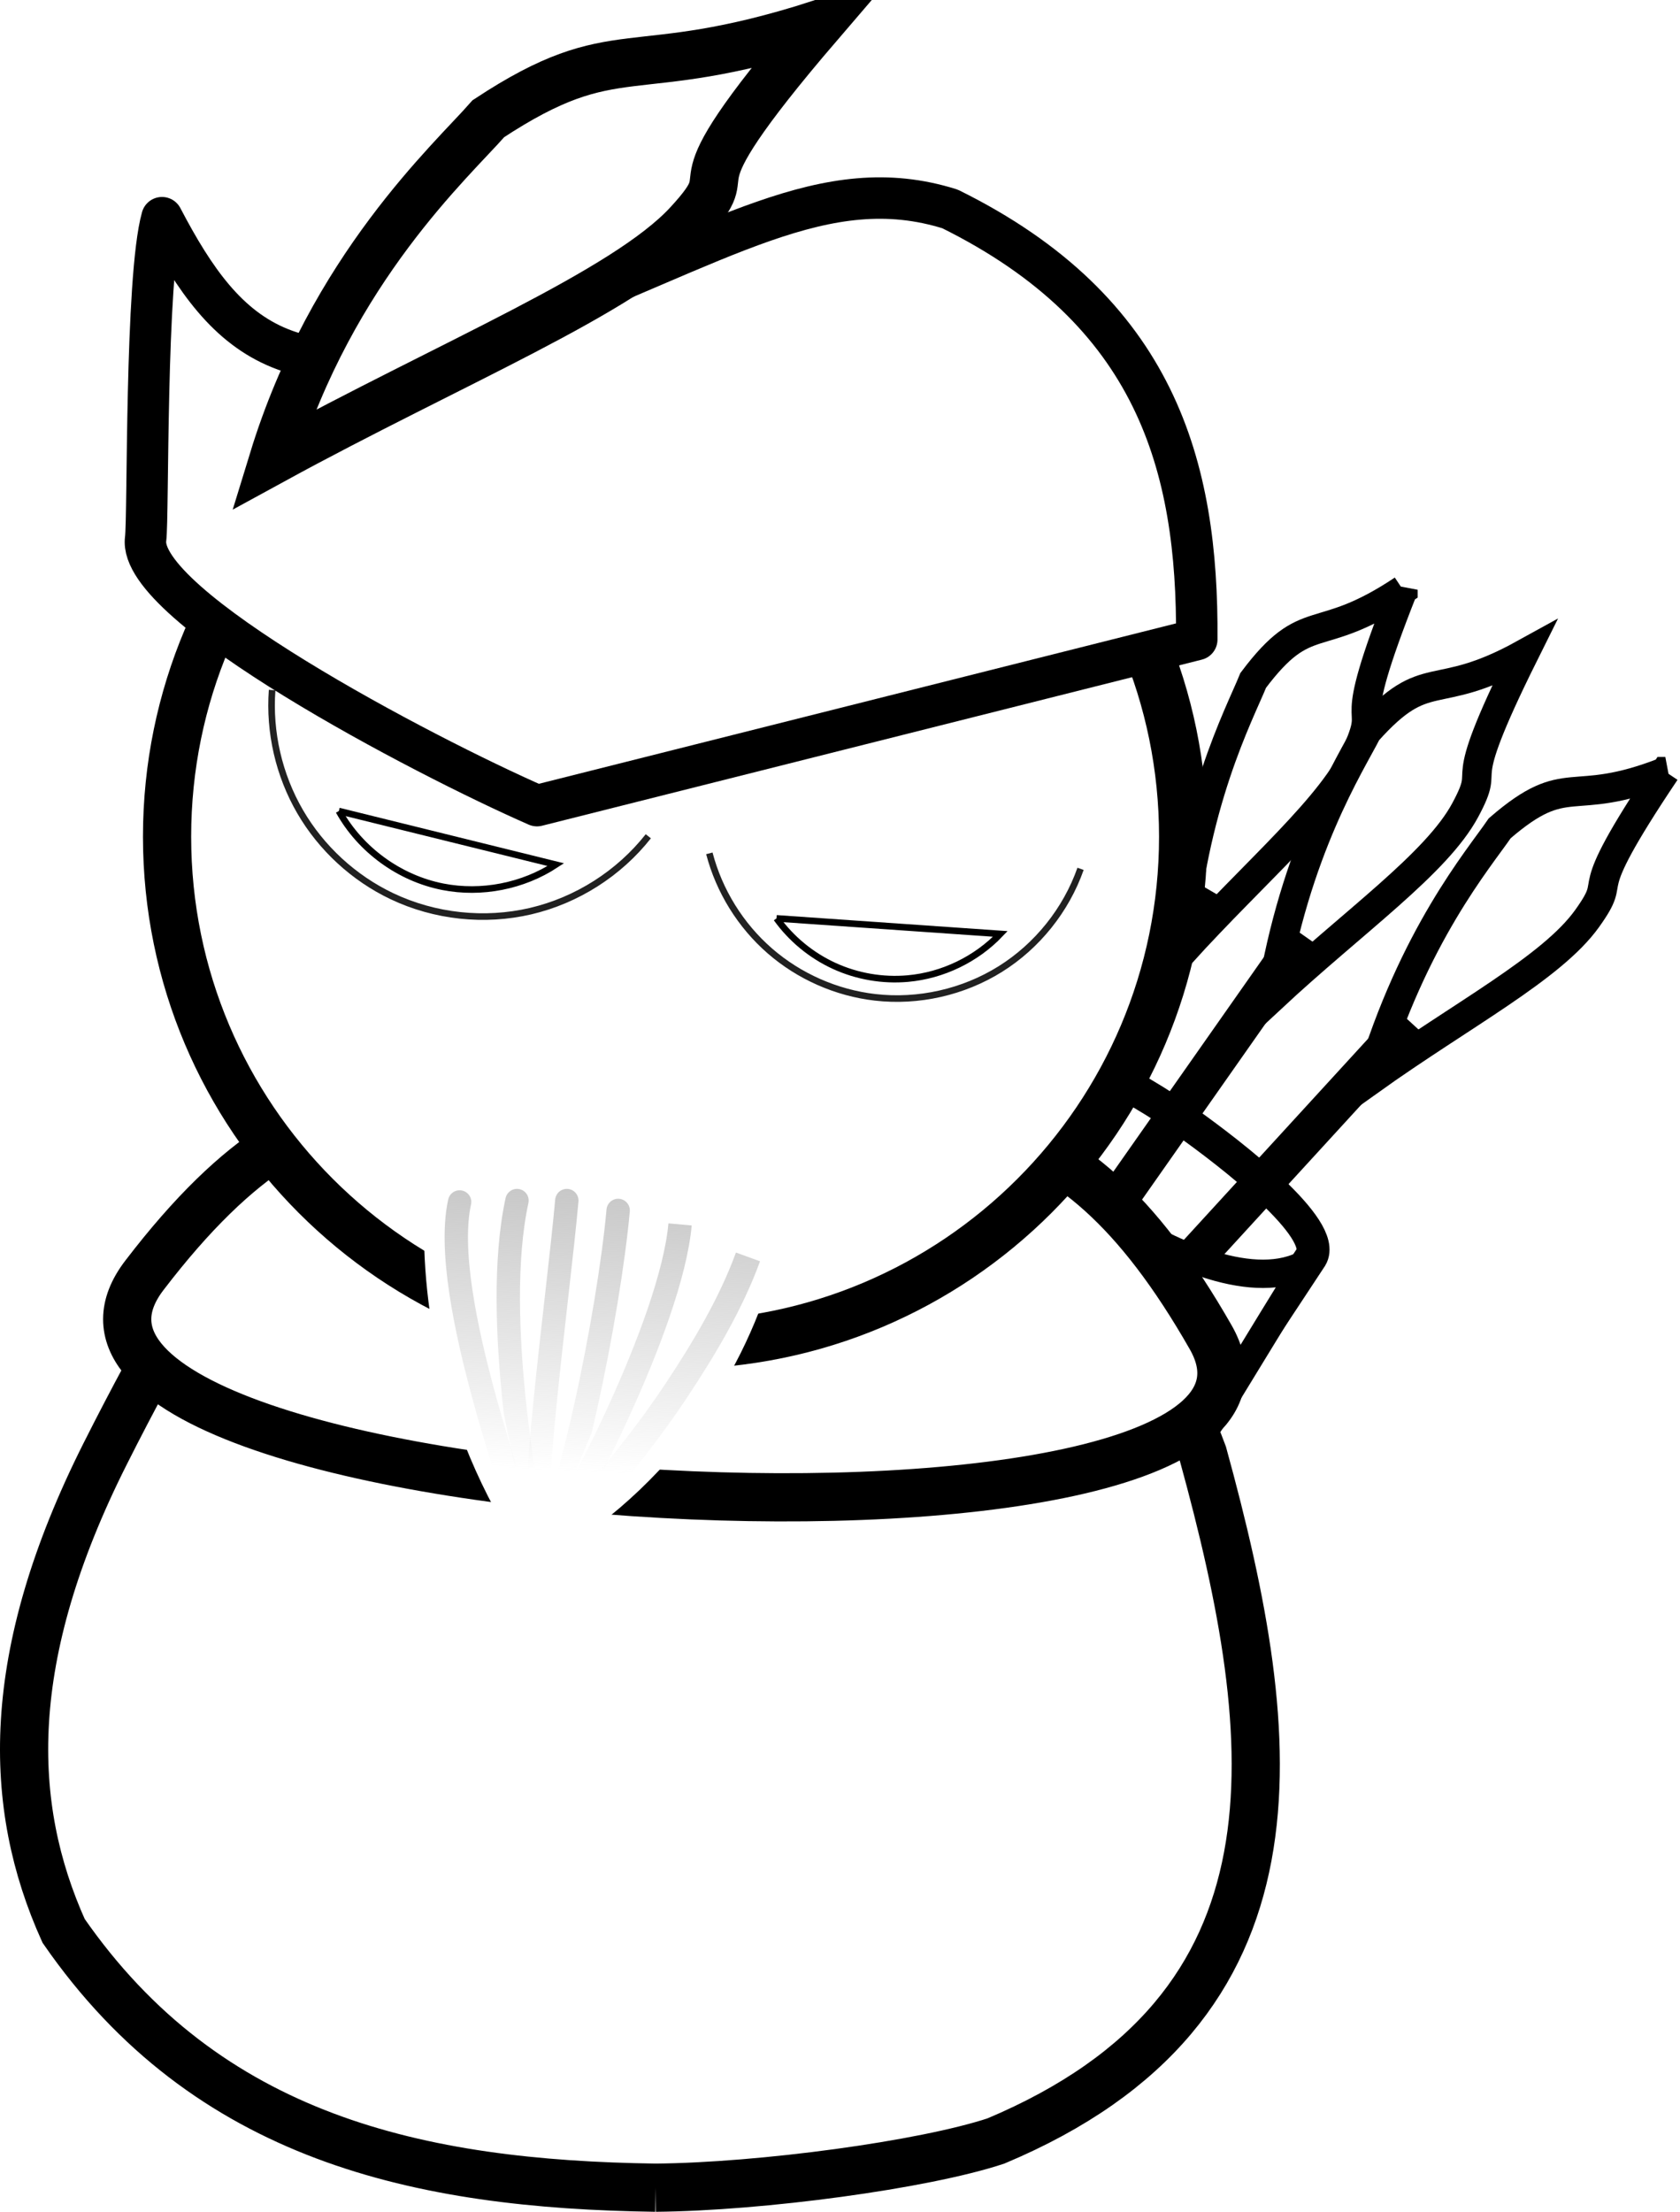 <?xml version="1.0" encoding="UTF-8" standalone="no"?>
<!-- Created with Inkscape (http://www.inkscape.org/) -->

<svg
   xmlns:dc="http://purl.org/dc/elements/1.1/"
   xmlns:cc="http://creativecommons.org/ns#"
   xmlns:rdf="http://www.w3.org/1999/02/22-rdf-syntax-ns#"
   xmlns:svg="http://www.w3.org/2000/svg"
   xmlns="http://www.w3.org/2000/svg"
   xmlns:xlink="http://www.w3.org/1999/xlink"
   xmlns:sodipodi="http://sodipodi.sourceforge.net/DTD/sodipodi-0.dtd"
   xmlns:inkscape="http://www.inkscape.org/namespaces/inkscape"
   id="svg2"
   sodipodi:version="0.32"
   inkscape:version="0.48.1 "
   width="254.981"
   height="335.626"
   version="1.0"
   sodipodi:docname="chovynz_OCAL_Userpic_RobinHood_black_white_line_art_coloring_book_colouring.svg"
   inkscape:output_extension="org.inkscape.output.svg.inkscape"
   inkscape:export-filename="D:\Vector Art\my_folder\person.png"
   inkscape:export-xdpi="25.124979"
   inkscape:export-ydpi="25.124979">
  <defs
     id="defs6">
    <linearGradient
       inkscape:collect="always"
       id="linearGradient3331">
      <stop
         style="stop-color:#ffffff;stop-opacity:1;"
         offset="0"
         id="stop3333" />
      <stop
         style="stop-color:#ffffff;stop-opacity:0;"
         offset="1"
         id="stop3335" />
    </linearGradient>
    <linearGradient
       id="linearGradient3319">
      <stop
         style="stop-color:#005c00;stop-opacity:1;"
         offset="0"
         id="stop3321" />
      <stop
         style="stop-color:#ffffff;stop-opacity:1;"
         offset="1"
         id="stop3323" />
    </linearGradient>
    <linearGradient
       id="linearGradient3267">
      <stop
         id="stop3269"
         offset="0"
         style="stop-color:#ffff00;stop-opacity:1;" />
      <stop
         id="stop3271"
         offset="1"
         style="stop-color:#ff3a00;stop-opacity:1;" />
    </linearGradient>
    <inkscape:perspective
       sodipodi:type="inkscape:persp3d"
       inkscape:vp_x="0 : 167.38988 : 1"
       inkscape:vp_y="0 : 1000 : 0"
       inkscape:vp_z="197.01511 : 167.38988 : 1"
       inkscape:persp3d-origin="98.507553 : 111.59325 : 1"
       id="perspective67" />
    <inkscape:path-effect
       id="path-effect3759"
       effect="spiro"
       is_visible="true"
       deactivate_knotholder="false" />
    <inkscape:path-effect
       effect="spiro"
       id="path-effect3751"
       is_visible="true"
       deactivate_knotholder="false" />
    <inkscape:path-effect
       id="path-effect3662"
       effect="spiro"
       is_visible="true"
       deactivate_knotholder="false" />
    <inkscape:path-effect
       effect="spiro"
       id="path-effect3638"
       is_visible="true"
       deactivate_knotholder="false" />
    <inkscape:path-effect
       id="path-effect3634"
       effect="spiro"
       is_visible="true"
       deactivate_knotholder="false" />
    <inkscape:path-effect
       effect="spiro"
       id="path-effect2858"
       is_visible="true"
       deactivate_knotholder="false" />
    <inkscape:path-effect
       deactivate_knotholder="false"
       is_visible="true"
       id="path-effect3779"
       effect="spiro" />
    <linearGradient
       inkscape:collect="always"
       id="linearGradient3640">
      <stop
         style="stop-color: rgb(179, 179, 179); stop-opacity: 1;"
         offset="0"
         id="stop3642" />
      <stop
         style="stop-color: rgb(179, 179, 179); stop-opacity: 0;"
         offset="1"
         id="stop3644" />
    </linearGradient>
    <inkscape:path-effect
       effect="spiro"
       id="path-effect3580"
       is_visible="true"
       deactivate_knotholder="false" />
    <filter
       inkscape:collect="always"
       id="filter3704"
       x="-0.832"
       width="2.664"
       y="-0.924"
       height="2.849">
      <feGaussianBlur
         inkscape:collect="always"
         stdDeviation="6.933"
         id="feGaussianBlur3706" />
    </filter>
    <clipPath
       clipPathUnits="userSpaceOnUse"
       id="clipPath3733">
      <g
         id="g3735"
         transform="matrix(0.999,0,0,1.092,61.909,-34.396)">
        <path
           style="fill:#f4d2ba;fill-opacity:1;stroke:#000000;stroke-width:2;stroke-linecap:square;stroke-linejoin:miter;stroke-miterlimit:4;stroke-opacity:1"
           d="M -68.104,54.572 C -68.104,66.216 -77.543,75.655 -89.187,75.655 C -100.83,75.655 -110.269,66.216 -110.269,54.572 C -110.269,42.928 -100.83,33.489 -89.187,33.489 C -77.543,33.489 -68.104,42.928 -68.104,54.572 z"
           id="path3737" />
        <path
           style="fill:#502d16;fill-opacity:1;stroke:#000000;stroke-width:2;stroke-linecap:square;stroke-linejoin:miter;stroke-miterlimit:4;stroke-opacity:1"
           d="M -64.335,44.228 C -67.881,73.632 -71.744,39.888 -76.484,40.666 C -76.635,46.785 -76.117,47.881 -76.401,54.397 C -76.761,57.043 -101.1,52.866 -104.015,45.402 C -105.093,44.34 -113.354,63.195 -114.024,44.72 C -114.511,31.298 -102.84,21.09 -89.409,21.09 C -75.977,21.09 -64.335,30.796 -64.335,44.228 z"
           id="path3739"
           sodipodi:nodetypes="ccccssc" />
      </g>
    </clipPath>
    <linearGradient
       inkscape:collect="always"
       xlink:href="#linearGradient3640"
       id="linearGradient3741"
       gradientUnits="userSpaceOnUse"
       x1="40.699"
       y1="43.557"
       x2="39.798"
       y2="60.705" />
    <linearGradient
       inkscape:collect="always"
       xlink:href="#linearGradient3640"
       id="linearGradient3743"
       gradientUnits="userSpaceOnUse"
       x1="40.699"
       y1="43.557"
       x2="39.798"
       y2="60.705" />
    <linearGradient
       inkscape:collect="always"
       xlink:href="#linearGradient3640"
       id="linearGradient3745"
       gradientUnits="userSpaceOnUse"
       x1="40.699"
       y1="43.557"
       x2="39.798"
       y2="60.705" />
    <linearGradient
       inkscape:collect="always"
       xlink:href="#linearGradient3640"
       id="linearGradient3747"
       gradientUnits="userSpaceOnUse"
       x1="40.699"
       y1="43.557"
       x2="39.798"
       y2="60.705" />
    <linearGradient
       inkscape:collect="always"
       xlink:href="#linearGradient3640"
       id="linearGradient3749"
       gradientUnits="userSpaceOnUse"
       x1="40.699"
       y1="43.557"
       x2="39.798"
       y2="60.705" />
    <linearGradient
       inkscape:collect="always"
       xlink:href="#linearGradient3640"
       id="linearGradient3751"
       gradientUnits="userSpaceOnUse"
       x1="40.699"
       y1="43.557"
       x2="39.798"
       y2="60.705" />
    <linearGradient
       inkscape:collect="always"
       xlink:href="#linearGradient3640"
       id="linearGradient3753"
       gradientUnits="userSpaceOnUse"
       x1="40.699"
       y1="43.557"
       x2="39.798"
       y2="60.705" />
    <clipPath
       clipPathUnits="userSpaceOnUse"
       id="clipPath3757">
      <path
         sodipodi:nodetypes="cccscccccccc"
         id="path3759"
         d="M -141.724,16.128 C -144.642,11.974 -146.181,9.388 -149.916,9.637 C -151.161,9.721 -152.639,10.127 -154.508,10.892 C -154.648,9.261 -159.772,15.772 -164.313,23.709 C -168.507,31.04 -168.349,36.427 -166.02,40.972 C -160.097,48.488 -151.376,50.152 -141.631,50.272 M -141.631,50.272 C -137.279,50.239 -130.581,49.446 -127.606,48.581 C -114.587,43.771 -115.792,34.199 -119.073,23.709 C -122.512,15.64 -129.056,9.491 -128.847,10.892 C -131.184,9.936 -132.926,9.547 -134.339,9.637 C -137.448,9.836 -139.049,12.321 -141.724,16.128"
         style="fill:#ff0000;fill-opacity:1;stroke:#000000;stroke-width:1.862;stroke-opacity:1" />
    </clipPath>
    <clipPath
       clipPathUnits="userSpaceOnUse"
       id="clipPath3775">
      <path
         sodipodi:nodetypes="cscscsc"
         inkscape:original-d="M 49.291866,52.373807 C 48.86317,54.647375 47.418438,57.640227 46.56515,59.693699 C 44.411761,64.875917 43.88658,67.454699 38.906179,65.963344 C 34.511811,64.23022 34.708831,60.740707 34.685251,55.892806 C 34.671051,52.969726 33.962181,51.549809 34.156181,48.713344 C 37.267489,49.405616 40.596787,48.281313 43.668947,49.29983 C 45.601014,49.940371 47.681381,49.053418 49.291866,52.373807 L 49.291866,52.373807 z"
         inkscape:path-effect="#path-effect3779"
         id="path3777"
         d="m 49.292,52.374 c -0.326,2.607 -1.268,5.135 -2.727,7.32 -1.859,2.784 -4.562,4.997 -7.659,6.27 -2.044,-3.04 -3.487,-6.482 -4.221,-10.071 -0.482,-2.357 -0.66,-4.777 -0.529,-7.179 3.149,-0.643 6.467,-0.438 9.513,0.586 2.035,0.685 3.948,1.731 5.623,3.074 l 0,0"
         style="stroke-width:1px" />
    </clipPath>
    <filter
       inkscape:collect="always"
       id="filter3737"
       x="-0.445"
       width="1.89"
       y="-1.639"
       height="4.277">
      <feGaussianBlur
         inkscape:collect="always"
         stdDeviation="6.295"
         id="feGaussianBlur3739" />
    </filter>
    <filter
       inkscape:collect="always"
       id="filter3741"
       x="-0.459"
       width="1.918"
       y="-1.268"
       height="3.536">
      <feGaussianBlur
         inkscape:collect="always"
         stdDeviation="6.295"
         id="feGaussianBlur3743" />
    </filter>
    <clipPath
       clipPathUnits="userSpaceOnUse"
       id="clipPath3747">
      <path
         style="opacity:0.87;fill:#000000;fill-opacity:1;stroke:none"
         d="m 36.088,8.779 c 1.489,5.709 4.737,10.945 9.191,14.815 4.453,3.87 10.092,6.355 15.953,7.033 6.577,0.76 13.397,-0.778 19.011,-4.287 5.614,-3.509 9.985,-8.966 12.183,-15.211"
         id="path3749"
         inkscape:path-effect="#path-effect3751"
         inkscape:original-d="M 36.087736,8.7791775 C 46.031617,22.196344 53.430581,27.181414 61.23092,30.626673 C 78.610528,38.302905 91.891729,23.774008 92.424633,11.129229"
         sodipodi:nodetypes="csc" />
    </clipPath>
    <clipPath
       clipPathUnits="userSpaceOnUse"
       id="clipPath3755">
      <path
         sodipodi:nodetypes="csc"
         inkscape:original-d="M -30.272746,-16.00056 C -24.757893,1.2833505 -18.900389,9.0050734 -12.089863,15.28456 C 3.0843936,29.275615 21.83755,18.999162 26.822896,6.1859916"
         inkscape:path-effect="#path-effect3759"
         id="path3757"
         d="m -30.273,-16.001 c -0.473,6.391 1.029,12.915 4.25,18.456 3.22,5.541 8.145,10.076 13.933,12.829 6.495,3.089 14.046,3.902 21.049,2.264 C 15.963,15.911 22.371,11.835 26.823,6.186"
         style="opacity:0.87;fill:#000000;fill-opacity:1;stroke:none" />
    </clipPath>
    <clipPath
       clipPathUnits="userSpaceOnUse"
       id="clipPath3009">
      <path
         inkscape:export-ydpi="25.124979"
         inkscape:export-xdpi="25.124979"
         inkscape:export-filename="C:\stamp.png"
         sodipodi:nodetypes="ccccssc"
         id="path3011"
         d="M -179.023,50.163 C -174.137,94.897 -168.814,43.561 -162.282,44.745 C -162.074,54.054 -162.789,55.72 -162.398,65.634 C -161.9,69.659 -128.363,63.305 -124.348,51.95 C -122.862,50.333 -111.479,79.019 -110.555,50.912 C -109.884,30.492 -125.966,14.962 -144.473,14.962 C -162.981,14.962 -179.023,29.729 -179.023,50.163 L -179.023,50.163 z"
         style="fill:#502d16;fill-opacity:1;stroke:#000000;stroke-width:2.896;stroke-linecap:square;stroke-linejoin:miter;stroke-miterlimit:4;stroke-opacity:1" />
    </clipPath>
    <radialGradient
       inkscape:collect="always"
       xlink:href="#linearGradient3267"
       id="radialGradient3265"
       cx="-36.672"
       cy="-20.247"
       fx="-36.672"
       fy="-20.247"
       r="73.161"
       gradientTransform="matrix(-0.428,-0.287,0.905,-1.349,165.49,-15.73)"
       gradientUnits="userSpaceOnUse" />
    <clipPath
       clipPathUnits="userSpaceOnUse"
       id="clipPath3301">
      <path
         inkscape:export-ydpi="25.124979"
         inkscape:export-xdpi="25.124979"
         inkscape:export-filename="C:\stamp.png"
         clip-path="none"
         sodipodi:type="arc"
         style="fill:#ffffff;fill-opacity:1;stroke:#ffffff;stroke-width:1;stroke-linecap:round;stroke-linejoin:miter;stroke-miterlimit:4;stroke-dasharray:none;stroke-opacity:1;filter:url(#filter3704)"
         id="path3303"
         sodipodi:cx="-154"
         sodipodi:cy="29"
         sodipodi:rx="10"
         sodipodi:ry="7.3742309"
         d="M -144,29 A 10,7.374 0 1 1 -161.601,24.208 L -154,29 z"
         transform="matrix(2.472,0,0,2.942,234.173,7.582)"
         sodipodi:start="0"
         sodipodi:end="3.848986" />
    </clipPath>
    <radialGradient
       inkscape:collect="always"
       xlink:href="#linearGradient3640"
       id="radialGradient3311"
       cx="-94.068"
       cy="79.89"
       fx="-94.068"
       fy="79.89"
       r="77.19"
       gradientTransform="matrix(1,0,0,0.449,0,43.98)"
       gradientUnits="userSpaceOnUse" />
    <radialGradient
       inkscape:collect="always"
       xlink:href="#linearGradient3331"
       id="radialGradient3337"
       cx="60.241"
       cy="79.475"
       fx="60.241"
       fy="79.475"
       r="31.555"
       gradientTransform="matrix(1,0,0,0.591,0,32.512)"
       gradientUnits="userSpaceOnUse" />
    <clipPath
       clipPathUnits="userSpaceOnUse"
       id="clipPath3347">
      <path
         style="fill:#005c00;fill-opacity:1;stroke:none;stroke-width:6.29;stroke-linecap:round;stroke-linejoin:round;stroke-miterlimit:4;stroke-dasharray:none;stroke-opacity:1"
         d="M 71.986,95.413 C 62.89,92.738 40.057,84.709 40.751,81.131 C 40.983,79.939 40.712,67.139 42.059,63.924 C 47.252,70.587 52.627,74.069 70.393,69.506 C 86.801,65.292 94.963,61.355 104.95,63.456 C 121.385,68.91 124.743,77.202 124.639,86.517 L 71.986,95.413 z"
         id="path3349"
         sodipodi:nodetypes="cccsccc"
         inkscape:export-filename="C:\stamp.png"
         inkscape:export-xdpi="25.124979"
         inkscape:export-ydpi="25.124979" />
    </clipPath>
    <radialGradient
       inkscape:collect="always"
       xlink:href="#linearGradient3331"
       id="radialGradient3351"
       gradientUnits="userSpaceOnUse"
       gradientTransform="matrix(0.666,2.3859624e-3,-3.1687168e-3,0.398,20.399,47.682)"
       cx="60.241"
       cy="79.475"
       fx="60.241"
       fy="79.475"
       r="31.555" />
    <filter
       inkscape:collect="always"
       id="filter3389"
       x="-0.206"
       width="1.412"
       y="-0.378"
       height="1.755">
      <feGaussianBlur
         inkscape:collect="always"
         stdDeviation="5.12"
         id="feGaussianBlur3391" />
    </filter>
    <linearGradient
       inkscape:collect="always"
       xlink:href="#linearGradient3640"
       id="linearGradient3403"
       gradientUnits="userSpaceOnUse"
       x1="40.699"
       y1="43.557"
       x2="39.798"
       y2="60.705" />
    <linearGradient
       inkscape:collect="always"
       xlink:href="#linearGradient3640"
       id="linearGradient3405"
       gradientUnits="userSpaceOnUse"
       x1="40.699"
       y1="43.557"
       x2="39.798"
       y2="60.705" />
    <linearGradient
       inkscape:collect="always"
       xlink:href="#linearGradient3640"
       id="linearGradient3407"
       gradientUnits="userSpaceOnUse"
       x1="40.699"
       y1="43.557"
       x2="39.798"
       y2="60.705" />
    <linearGradient
       inkscape:collect="always"
       xlink:href="#linearGradient3640"
       id="linearGradient3409"
       gradientUnits="userSpaceOnUse"
       x1="40.699"
       y1="43.557"
       x2="39.798"
       y2="60.705" />
    <linearGradient
       inkscape:collect="always"
       xlink:href="#linearGradient3640"
       id="linearGradient3411"
       gradientUnits="userSpaceOnUse"
       x1="40.699"
       y1="43.557"
       x2="39.798"
       y2="60.705" />
    <linearGradient
       inkscape:collect="always"
       xlink:href="#linearGradient3640"
       id="linearGradient3413"
       gradientUnits="userSpaceOnUse"
       x1="40.699"
       y1="43.557"
       x2="39.798"
       y2="60.705" />
    <linearGradient
       inkscape:collect="always"
       xlink:href="#linearGradient3640"
       id="linearGradient3415"
       gradientUnits="userSpaceOnUse"
       x1="40.699"
       y1="43.557"
       x2="39.798"
       y2="60.705" />
    <radialGradient
       inkscape:collect="always"
       xlink:href="#linearGradient3267"
       id="radialGradient3423"
       gradientUnits="userSpaceOnUse"
       gradientTransform="matrix(-0.206,-0.221,0.435,-1.042,-20.602,112.638)"
       cx="-36.672"
       cy="-20.247"
       fx="-36.672"
       fy="-20.247"
       r="73.161" />
    <radialGradient
       inkscape:collect="always"
       xlink:href="#linearGradient3267"
       id="radialGradient3434"
       gradientUnits="userSpaceOnUse"
       gradientTransform="matrix(-0.206,-0.221,0.435,-1.042,-20.602,112.638)"
       cx="-36.672"
       cy="-20.247"
       fx="-36.672"
       fy="-20.247"
       r="73.161" />
    <radialGradient
       inkscape:collect="always"
       xlink:href="#linearGradient3267"
       id="radialGradient3442"
       gradientUnits="userSpaceOnUse"
       gradientTransform="matrix(-0.206,-0.221,0.435,-1.042,-20.602,112.638)"
       cx="-36.672"
       cy="-20.247"
       fx="-36.672"
       fy="-20.247"
       r="73.161" />
    <radialGradient
       inkscape:collect="always"
       xlink:href="#linearGradient3267"
       id="radialGradient3450"
       gradientUnits="userSpaceOnUse"
       gradientTransform="matrix(-0.206,-0.221,0.435,-1.042,-20.602,112.638)"
       cx="-36.672"
       cy="-20.247"
       fx="-36.672"
       fy="-20.247"
       r="73.161" />
    <radialGradient
       inkscape:collect="always"
       xlink:href="#linearGradient3267"
       id="radialGradient3465"
       gradientUnits="userSpaceOnUse"
       gradientTransform="matrix(-0.206,-0.221,0.435,-1.042,-20.602,112.638)"
       cx="-36.672"
       cy="-20.247"
       fx="-36.672"
       fy="-20.247"
       r="73.161" />
    <radialGradient
       inkscape:collect="always"
       xlink:href="#linearGradient3267"
       id="radialGradient3467"
       gradientUnits="userSpaceOnUse"
       gradientTransform="matrix(-0.206,-0.221,0.435,-1.042,-20.602,112.638)"
       cx="-36.672"
       cy="-20.247"
       fx="-36.672"
       fy="-20.247"
       r="73.161" />
    <radialGradient
       inkscape:collect="always"
       xlink:href="#linearGradient3267"
       id="radialGradient3469"
       gradientUnits="userSpaceOnUse"
       gradientTransform="matrix(-0.206,-0.221,0.435,-1.042,-20.602,112.638)"
       cx="-36.672"
       cy="-20.247"
       fx="-36.672"
       fy="-20.247"
       r="73.161" />
    <radialGradient
       inkscape:collect="always"
       xlink:href="#linearGradient3267"
       id="radialGradient3507"
       gradientUnits="userSpaceOnUse"
       gradientTransform="matrix(-0.206,-0.221,0.435,-1.042,-20.602,112.638)"
       cx="-36.672"
       cy="-20.247"
       fx="-36.672"
       fy="-20.247"
       r="73.161" />
    <radialGradient
       inkscape:collect="always"
       xlink:href="#linearGradient3267"
       id="radialGradient3509"
       gradientUnits="userSpaceOnUse"
       gradientTransform="matrix(-0.206,-0.221,0.435,-1.042,-20.602,112.638)"
       cx="-36.672"
       cy="-20.247"
       fx="-36.672"
       fy="-20.247"
       r="73.161" />
    <radialGradient
       inkscape:collect="always"
       xlink:href="#linearGradient3267"
       id="radialGradient3511"
       gradientUnits="userSpaceOnUse"
       gradientTransform="matrix(-0.206,-0.221,0.435,-1.042,-20.602,112.638)"
       cx="-36.672"
       cy="-20.247"
       fx="-36.672"
       fy="-20.247"
       r="73.161" />
    <linearGradient
       inkscape:collect="always"
       xlink:href="#linearGradient3640"
       id="linearGradient3513"
       gradientUnits="userSpaceOnUse"
       x1="40.699"
       y1="43.557"
       x2="39.798"
       y2="60.705" />
    <linearGradient
       inkscape:collect="always"
       xlink:href="#linearGradient3640"
       id="linearGradient3515"
       gradientUnits="userSpaceOnUse"
       x1="40.699"
       y1="43.557"
       x2="39.798"
       y2="60.705" />
    <linearGradient
       inkscape:collect="always"
       xlink:href="#linearGradient3640"
       id="linearGradient3517"
       gradientUnits="userSpaceOnUse"
       x1="40.699"
       y1="43.557"
       x2="39.798"
       y2="60.705" />
    <linearGradient
       inkscape:collect="always"
       xlink:href="#linearGradient3640"
       id="linearGradient3519"
       gradientUnits="userSpaceOnUse"
       x1="40.699"
       y1="43.557"
       x2="39.798"
       y2="60.705" />
    <linearGradient
       inkscape:collect="always"
       xlink:href="#linearGradient3640"
       id="linearGradient3521"
       gradientUnits="userSpaceOnUse"
       x1="40.699"
       y1="43.557"
       x2="39.798"
       y2="60.705" />
    <linearGradient
       inkscape:collect="always"
       xlink:href="#linearGradient3640"
       id="linearGradient3523"
       gradientUnits="userSpaceOnUse"
       x1="40.699"
       y1="43.557"
       x2="39.798"
       y2="60.705" />
    <linearGradient
       inkscape:collect="always"
       xlink:href="#linearGradient3640"
       id="linearGradient3525"
       gradientUnits="userSpaceOnUse"
       x1="40.699"
       y1="43.557"
       x2="39.798"
       y2="60.705" />
    <radialGradient
       inkscape:collect="always"
       xlink:href="#linearGradient3331"
       id="radialGradient3527"
       gradientUnits="userSpaceOnUse"
       gradientTransform="matrix(0.666,2.3859624e-3,-3.1687168e-3,0.398,20.399,47.682)"
       cx="60.241"
       cy="79.475"
       fx="60.241"
       fy="79.475"
       r="31.555" />
    <radialGradient
       inkscape:collect="always"
       xlink:href="#linearGradient3267"
       id="radialGradient3529"
       gradientUnits="userSpaceOnUse"
       gradientTransform="matrix(-0.428,-0.287,0.905,-1.349,165.49,-15.73)"
       cx="-36.672"
       cy="-20.247"
       fx="-36.672"
       fy="-20.247"
       r="73.161" />
    <radialGradient
       inkscape:collect="always"
       xlink:href="#linearGradient3267"
       id="radialGradient3566"
       gradientUnits="userSpaceOnUse"
       gradientTransform="matrix(-0.206,-0.221,0.435,-1.042,-20.602,112.638)"
       cx="-36.672"
       cy="-20.247"
       fx="-36.672"
       fy="-20.247"
       r="73.161" />
    <radialGradient
       inkscape:collect="always"
       xlink:href="#linearGradient3267"
       id="radialGradient3568"
       gradientUnits="userSpaceOnUse"
       gradientTransform="matrix(-0.206,-0.221,0.435,-1.042,-20.602,112.638)"
       cx="-36.672"
       cy="-20.247"
       fx="-36.672"
       fy="-20.247"
       r="73.161" />
    <radialGradient
       inkscape:collect="always"
       xlink:href="#linearGradient3267"
       id="radialGradient3570"
       gradientUnits="userSpaceOnUse"
       gradientTransform="matrix(-0.206,-0.221,0.435,-1.042,-20.602,112.638)"
       cx="-36.672"
       cy="-20.247"
       fx="-36.672"
       fy="-20.247"
       r="73.161" />
    <linearGradient
       inkscape:collect="always"
       xlink:href="#linearGradient3640"
       id="linearGradient3572"
       gradientUnits="userSpaceOnUse"
       x1="40.699"
       y1="43.557"
       x2="39.798"
       y2="60.705" />
    <linearGradient
       inkscape:collect="always"
       xlink:href="#linearGradient3640"
       id="linearGradient3574"
       gradientUnits="userSpaceOnUse"
       x1="40.699"
       y1="43.557"
       x2="39.798"
       y2="60.705" />
    <linearGradient
       inkscape:collect="always"
       xlink:href="#linearGradient3640"
       id="linearGradient3576"
       gradientUnits="userSpaceOnUse"
       x1="40.699"
       y1="43.557"
       x2="39.798"
       y2="60.705" />
    <linearGradient
       inkscape:collect="always"
       xlink:href="#linearGradient3640"
       id="linearGradient3578"
       gradientUnits="userSpaceOnUse"
       x1="40.699"
       y1="43.557"
       x2="39.798"
       y2="60.705" />
    <linearGradient
       inkscape:collect="always"
       xlink:href="#linearGradient3640"
       id="linearGradient3580"
       gradientUnits="userSpaceOnUse"
       x1="40.699"
       y1="43.557"
       x2="39.798"
       y2="60.705" />
    <linearGradient
       inkscape:collect="always"
       xlink:href="#linearGradient3640"
       id="linearGradient3582"
       gradientUnits="userSpaceOnUse"
       x1="40.699"
       y1="43.557"
       x2="39.798"
       y2="60.705" />
    <linearGradient
       inkscape:collect="always"
       xlink:href="#linearGradient3640"
       id="linearGradient3584"
       gradientUnits="userSpaceOnUse"
       x1="40.699"
       y1="43.557"
       x2="39.798"
       y2="60.705" />
    <radialGradient
       inkscape:collect="always"
       xlink:href="#linearGradient3331"
       id="radialGradient3586"
       gradientUnits="userSpaceOnUse"
       gradientTransform="matrix(0.666,2.3859624e-3,-3.1687168e-3,0.398,20.399,47.682)"
       cx="60.241"
       cy="79.475"
       fx="60.241"
       fy="79.475"
       r="31.555" />
    <radialGradient
       inkscape:collect="always"
       xlink:href="#linearGradient3267"
       id="radialGradient3121"
       gradientUnits="userSpaceOnUse"
       gradientTransform="matrix(-0.206,-0.221,0.435,-1.042,-20.602,112.638)"
       cx="-36.672"
       cy="-20.247"
       fx="-36.672"
       fy="-20.247"
       r="73.161" />
    <radialGradient
       inkscape:collect="always"
       xlink:href="#linearGradient3267"
       id="radialGradient3127"
       gradientUnits="userSpaceOnUse"
       gradientTransform="matrix(-0.206,-0.221,0.435,-1.042,-20.602,112.638)"
       cx="-36.672"
       cy="-20.247"
       fx="-36.672"
       fy="-20.247"
       r="73.161" />
    <radialGradient
       inkscape:collect="always"
       xlink:href="#linearGradient3267"
       id="radialGradient3133"
       gradientUnits="userSpaceOnUse"
       gradientTransform="matrix(-0.206,-0.221,0.435,-1.042,-20.602,112.638)"
       cx="-36.672"
       cy="-20.247"
       fx="-36.672"
       fy="-20.247"
       r="73.161" />
    <linearGradient
       inkscape:collect="always"
       xlink:href="#linearGradient3640"
       id="linearGradient3147"
       gradientUnits="userSpaceOnUse"
       x1="40.699"
       y1="43.557"
       x2="39.798"
       y2="60.705" />
    <linearGradient
       inkscape:collect="always"
       xlink:href="#linearGradient3640"
       id="linearGradient3149"
       gradientUnits="userSpaceOnUse"
       x1="40.699"
       y1="43.557"
       x2="39.798"
       y2="60.705" />
    <linearGradient
       inkscape:collect="always"
       xlink:href="#linearGradient3640"
       id="linearGradient3151"
       gradientUnits="userSpaceOnUse"
       x1="40.699"
       y1="43.557"
       x2="39.798"
       y2="60.705" />
    <linearGradient
       inkscape:collect="always"
       xlink:href="#linearGradient3640"
       id="linearGradient3153"
       gradientUnits="userSpaceOnUse"
       x1="40.699"
       y1="43.557"
       x2="39.798"
       y2="60.705" />
    <linearGradient
       inkscape:collect="always"
       xlink:href="#linearGradient3640"
       id="linearGradient3155"
       gradientUnits="userSpaceOnUse"
       x1="40.699"
       y1="43.557"
       x2="39.798"
       y2="60.705" />
    <linearGradient
       inkscape:collect="always"
       xlink:href="#linearGradient3640"
       id="linearGradient3157"
       gradientUnits="userSpaceOnUse"
       x1="40.699"
       y1="43.557"
       x2="39.798"
       y2="60.705" />
    <linearGradient
       inkscape:collect="always"
       xlink:href="#linearGradient3640"
       id="linearGradient3159"
       gradientUnits="userSpaceOnUse"
       x1="40.699"
       y1="43.557"
       x2="39.798"
       y2="60.705" />
    <linearGradient
       inkscape:collect="always"
       xlink:href="#linearGradient3640"
       id="linearGradient3162"
       gradientUnits="userSpaceOnUse"
       x1="40.699"
       y1="43.557"
       x2="39.798"
       y2="60.705"
       gradientTransform="matrix(3.667,0,0,3.428,-62.358,15.035)" />
    <linearGradient
       inkscape:collect="always"
       xlink:href="#linearGradient3640"
       id="linearGradient3165"
       gradientUnits="userSpaceOnUse"
       x1="40.699"
       y1="43.557"
       x2="39.798"
       y2="60.705"
       gradientTransform="matrix(3.667,0,0,3.428,-62.358,15.035)" />
    <linearGradient
       inkscape:collect="always"
       xlink:href="#linearGradient3640"
       id="linearGradient3168"
       gradientUnits="userSpaceOnUse"
       x1="40.699"
       y1="43.557"
       x2="39.798"
       y2="60.705"
       gradientTransform="matrix(3.667,0,0,3.428,-62.358,15.035)" />
    <linearGradient
       inkscape:collect="always"
       xlink:href="#linearGradient3640"
       id="linearGradient3171"
       gradientUnits="userSpaceOnUse"
       x1="40.699"
       y1="43.557"
       x2="39.798"
       y2="60.705"
       gradientTransform="matrix(3.667,0,0,3.428,-62.358,15.035)" />
    <linearGradient
       inkscape:collect="always"
       xlink:href="#linearGradient3640"
       id="linearGradient3174"
       gradientUnits="userSpaceOnUse"
       x1="40.699"
       y1="43.557"
       x2="39.798"
       y2="60.705"
       gradientTransform="matrix(3.667,0,0,3.428,-62.358,15.035)" />
    <linearGradient
       inkscape:collect="always"
       xlink:href="#linearGradient3640"
       id="linearGradient3177"
       gradientUnits="userSpaceOnUse"
       x1="40.699"
       y1="43.557"
       x2="39.798"
       y2="60.705"
       gradientTransform="matrix(3.667,0,0,3.428,-62.358,15.035)" />
  </defs>
  <sodipodi:namedview
     pagecolor="#ffffff"
     bordercolor="#666666"
     borderopacity="1"
     objecttolerance="10"
     gridtolerance="10"
     guidetolerance="10"
     inkscape:pageopacity="0"
     inkscape:pageshadow="2"
     inkscape:window-width="1502"
     inkscape:window-height="775"
     id="namedview4"
     showgrid="false"
     inkscape:object-paths="true"
     inkscape:zoom="2.9579909"
     inkscape:cx="147.00827"
     inkscape:cy="160.52405"
     inkscape:window-x="291"
     inkscape:window-y="132"
     inkscape:current-layer="svg2"
     inkscape:snap-bbox="true"
     inkscape:snap-nodes="true"
     inkscape:bbox-nodes="true"
     inkscape:snap-bbox-edge-midpoints="true"
     inkscape:snap-bbox-midpoints="true"
     inkscape:bbox-paths="true"
     inkscape:snap-global="false"
     inkscape:window-maximized="0" />
  <path
     inkscape:connector-curvature="0"
     style="fill:#ffffff;fill-rule:evenodd;stroke:#000000;stroke-width:5;stroke-linecap:butt;stroke-linejoin:miter;stroke-miterlimit:4;stroke-opacity:1;stroke-dasharray:none"
     d="m 151.659,163.644 -34.161,59.544 36.373,27.608 c 14.894,-13.489 36.535,-47.046 45.124,-60.048 2.551,-4.24 -12.111,-15.652 -19.066,-20.555 -6.851,-4.831 -23.306,-15.203 -28.271,-6.548 z"
     id="path3419"
     sodipodi:nodetypes="cccczz" />
  <path
     sodipodi:nodetypes="czccc"
     d="m 212.933,89.493 c -9.349,23.626 -3.201,15.854 -6.861,24.327 -3.66,8.473 -15.354,18.193 -26.933,30.96 1.709,-22.827 8.959,-36.338 11.065,-41.535 8.28,-11.03 9.715,-5.049 22.729,-13.751 z"
     style="fill:#ffffff;fill-opacity:1;fill-rule:evenodd;stroke:#000000;stroke-width:4.457;stroke-linecap:butt;stroke-linejoin:miter;stroke-miterlimit:4;stroke-opacity:1;stroke-dasharray:none"
     id="path3421"
     inkscape:connector-curvature="0" />
  <path
     style="fill:none;stroke:#000000;stroke-width:6;stroke-linecap:butt;stroke-linejoin:miter;stroke-miterlimit:4;stroke-opacity:1;stroke-dasharray:none"
     d="m 183.196,134.844 -81.437,139.965 -2.769,1.038"
     id="path3425"
     inkscape:connector-curvature="0" />
  <path
     id="path3438"
     style="fill:#ffffff;fill-opacity:1;fill-rule:evenodd;stroke:#000000;stroke-width:4.457;stroke-linecap:butt;stroke-linejoin:miter;stroke-miterlimit:4;stroke-opacity:1;stroke-dasharray:none"
     d="m 231.295,99.253 c -11.32,22.748 -4.535,15.526 -8.9,23.657 -4.366,8.131 -16.843,16.824 -29.463,28.563 3.64,-22.6 12.01,-35.447 14.549,-40.447 9.186,-10.288 10.109,-4.207 23.814,-11.773 z"
     sodipodi:nodetypes="czccc"
     inkscape:connector-curvature="0" />
  <path
     id="path3440"
     d="m 197.818,141.917 -93.019,132.551 -2.847,0.8"
     style="fill:none;stroke:#000000;stroke-width:6;stroke-linecap:butt;stroke-linejoin:miter;stroke-miterlimit:4;stroke-opacity:1;stroke-dasharray:none"
     inkscape:connector-curvature="0" />
  <path
     sodipodi:nodetypes="czccc"
     d="m 252.753,117.094 c -14.167,21.093 -6.504,14.809 -11.885,22.308 -5.38,7.499 -18.877,14.505 -32.909,24.513 6.531,-21.939 16.493,-33.596 19.657,-38.226 10.439,-9.014 10.568,-2.864 25.137,-8.595 z"
     style="fill:#ffffff;fill-opacity:1;fill-rule:evenodd;stroke:#000000;stroke-width:4.457;stroke-linecap:butt;stroke-linejoin:miter;stroke-miterlimit:4;stroke-opacity:1;stroke-dasharray:none"
     id="path3446"
     inkscape:connector-curvature="0" />
  <path
     style="fill:none;stroke:#000000;stroke-width:6;stroke-linecap:butt;stroke-linejoin:miter;stroke-miterlimit:4;stroke-opacity:1;stroke-dasharray:none"
     d="M 214.04,155.071 104.662,274.481 101.736,274.906"
     id="path3448"
     inkscape:connector-curvature="0" />
  <path
     inkscape:connector-curvature="0"
     style="fill:#ffffff;fill-opacity:1;fill-rule:nonzero;stroke:#000000;stroke-width:4.303;stroke-linecap:butt;stroke-linejoin:round;stroke-miterlimit:4;stroke-opacity:1;stroke-dasharray:none"
     d="m 75.92,291.162 c 3.953,-8.187 74.437,-125.305 74.942,-125.378 0.975,9.213 11.487,14.741 19.029,19.544 7.542,4.803 20.608,10.977 28.593,6.304 -11.05,17.375 -47.43,80.036 -63.802,93.491 -10.487,-7.864 -49.476,15.374 -58.762,6.04 z"
     id="path3431"
     sodipodi:nodetypes="cczccc" />
  <path
     style="fill:#ffffff;fill-opacity:1;stroke:#000000;stroke-width:7.315;stroke-miterlimit:4;stroke-dasharray:none;stroke-opacity:1"
     d="M 99.146,188.873 C 88.398,171.466 82.728,160.625 68.973,161.671 C 64.388,162.019 58.943,163.724 52.057,166.928 C 51.542,160.094 32.669,187.38 15.941,220.646 C 0.491,251.368 1.073,273.945 9.654,292.994 C 31.471,324.493 63.593,331.465 99.489,331.968 M 99.489,331.968 C 115.519,331.831 140.193,328.509 151.15,324.882 C 199.105,304.725 194.666,264.609 182.581,220.646 C 169.913,186.828 145.81,161.057 146.578,166.928 C 137.971,162.922 131.553,161.293 126.348,161.671 C 114.898,162.503 108.999,172.916 99.146,188.873"
     id="path3629"
     sodipodi:nodetypes="cccscccccccc"
     inkscape:export-filename="C:\stamp.png"
     inkscape:export-xdpi="25.124979"
     inkscape:export-ydpi="25.124979" />
  <path
     style="fill:#ffffff;fill-rule:evenodd;stroke:#000000;stroke-width:7.315;stroke-linecap:butt;stroke-linejoin:miter;stroke-miterlimit:4;stroke-dasharray:none;stroke-opacity:1"
     d="M 183.747,202.914 C 161.357,163.694 141.207,168.503 104.365,169.193 C 68.426,169.866 51.07,155.412 21.911,193.53 C -6.407,230.549 205.954,241.813 183.747,202.914 z"
     id="path2439"
     sodipodi:nodetypes="czzz" />
  <path
     style="fill:#ffffff;fill-opacity:1;stroke:#000000;stroke-width:7.315;stroke-linecap:square;stroke-linejoin:miter;stroke-miterlimit:4;stroke-opacity:1"
     d="M 179.571,126.96 C 179.571,169.546 145.048,204.068 102.463,204.068 C 59.878,204.068 25.356,169.546 25.356,126.96 C 25.356,84.375 59.878,49.853 102.463,49.853 C 145.048,49.853 179.571,84.375 179.571,126.96 L 179.571,126.96 z"
     id="path2797"
     inkscape:export-filename="C:\stamp.png"
     inkscape:export-xdpi="25.124979"
     inkscape:export-ydpi="25.124979" />
  <g
     id="g3761"
     transform="translate(71.574,120.711)"
     inkscape:export-filename="C:\stamp.png"
     inkscape:export-xdpi="25.124979"
     inkscape:export-ydpi="25.124979"
     style="stroke:#000000;fill:#ffffff">
    <path
       sodipodi:nodetypes="csc"
       inkscape:original-d="M -30.272746,-16.00056 C -24.757893,1.2833505 -18.900389,9.0050734 -12.089863,15.28456 C 3.0843936,29.275615 21.83755,18.999162 26.822896,6.1859916"
       inkscape:path-effect="#path-effect2858"
       id="path2856"
       d="m -30.273,-16.001 c -0.473,6.391 1.029,12.915 4.25,18.456 3.22,5.541 8.145,10.076 13.933,12.829 6.495,3.089 14.046,3.902 21.049,2.264 C 15.963,15.911 22.371,11.835 26.823,6.186"
       style="opacity:0.87;fill:#ffffff;fill-opacity:1;stroke:#000000" />
    <path
       style="opacity:0.87;fill:#ffffff;fill-opacity:1;stroke:#000000"
       d="m 36.088,8.779 c 1.489,5.709 4.737,10.945 9.191,14.815 4.453,3.87 10.092,6.355 15.953,7.033 6.577,0.76 13.397,-0.778 19.011,-4.287 5.614,-3.509 9.985,-8.966 12.183,-15.211"
       id="path3632"
       inkscape:path-effect="#path-effect3634"
       inkscape:original-d="M 36.087736,8.7791775 C 46.031617,22.196344 53.430581,27.181414 61.23092,30.626673 C 78.610528,38.302905 91.891729,23.774008 92.424633,11.129229"
       sodipodi:nodetypes="csc" />
    <path
       clip-path="url(#clipPath3755)"
       sodipodi:nodetypes="cscc"
       inkscape:original-d="M -20.146137,2.3594104 C -20.146137,2.3594104 -20.149237,10.718747 -4.3557445,13.852672 C 11.437722,16.986596 12.784332,10.494701 12.784332,10.494701 L -20.146137,2.3594104 z"
       inkscape:path-effect="#path-effect3638"
       id="path3636"
       d="m -20.146,2.359 c 3.257,5.879 9.195,10.201 15.79,11.493 5.858,1.148 12.148,-0.084 17.14,-3.358 L -20.146,2.359"
       style="fill:#ffffff;stroke-width:1px;filter:url(#filter3741);stroke:#000000" />
    <path
       clip-path="url(#clipPath3747)"
       style="fill:#ffffff;stroke-width:1px;filter:url(#filter3737);stroke:#000000"
       d="m 46.284,18.647 c 2.228,3.107 5.276,5.62 8.752,7.213 3.475,1.593 7.369,2.262 11.177,1.922 5.289,-0.473 10.377,-2.929 14.037,-6.776 l -33.966,-2.358 0,0"
       id="path3660"
       inkscape:path-effect="#path-effect3662"
       inkscape:original-d="M 46.284068,18.646639 C 46.284068,18.646639 50.290818,27.459158 66.212686,27.780808 C 82.134557,28.102458 80.250108,21.004816 80.250108,21.004816 L 46.284068,18.646639 L 46.284068,18.646639 z"
       sodipodi:nodetypes="cscc" />
  </g>
  <path
     inkscape:connector-curvature="0"
     style="fill:#ffffff;fill-opacity:1;stroke:none"
     d="m 117.382,192.598 c -2.523,8.749 -6.655,17.031 -12.129,24.308 -6.547,8.704 -15.015,15.954 -24.624,21.083 -6.543,-9.319 -11.288,-19.896 -13.898,-30.98 -1.973,-8.381 -2.731,-17.046 -2.243,-25.642 9.065,-1.497 18.409,-1.29 27.4,0.605 9.061,1.91 17.758,5.535 25.493,10.627"
     id="path3578"
     inkscape:path-effect="#path-effect3580"
     inkscape:original-d="m 117.38194,192.59817 c -1.56791,8.31534 -7.05224,17.9536 -12.12871,24.30769 -13.419914,16.79736 -24.58549,20.93312 -24.623821,21.08252 0.661538,0.83277 -7.959208,-11.40108 -13.897568,-30.97981 -3.103055,-10.23075 -2.952556,-15.26805 -2.243026,-25.64212 3.679131,-4.55223 15.621566,-0.57821 27.399798,0.60498 7.990349,0.80268 19.603147,-1.51723 25.493327,10.62674 z"
     sodipodi:nodetypes="cscscsc"
     inkscape:export-filename="C:\stamp.png"
     inkscape:export-xdpi="25.124979"
     inkscape:export-ydpi="25.124979" />
  <path
     style="fill:#ffffff;fill-opacity:1;stroke:url(#linearGradient3177);stroke-width:3.545;stroke-linecap:round;stroke-linejoin:miter;stroke-miterlimit:4;stroke-opacity:1;stroke-dasharray:none"
     d="m 78.467,182.176 c -3.867,17.801 1.794,47.642 3.687,55.291"
     id="path3602"
     sodipodi:nodetypes="cc"
     inkscape:connector-curvature="0" />
  <path
     sodipodi:nodetypes="cc"
     id="path3604"
     d="m 69.759,182.39 c -3.179,14.373 9.585,47.428 11.479,55.076"
     style="fill:#ffffff;fill-opacity:1;stroke:url(#linearGradient3174);stroke-width:3.545;stroke-linecap:round;stroke-linejoin:miter;stroke-miterlimit:4;stroke-opacity:1;stroke-dasharray:none"
     inkscape:connector-curvature="0" />
  <path
     style="fill:#ffffff;fill-opacity:1;stroke:url(#linearGradient3171);stroke-width:3.891;stroke-linecap:butt;stroke-linejoin:miter;stroke-miterlimit:4;stroke-opacity:1;stroke-dasharray:none"
     d="m 113.524,190.73 c -2.571,7.069 -6.654,13.899 -10.8,20.162 -8.419,12.72 -17.411,21.364 -20.84,26.049"
     id="path3606"
     sodipodi:nodetypes="csc"
     inkscape:connector-curvature="0" />
  <path
     style="fill:#ffffff;fill-opacity:1;stroke:url(#linearGradient3168);stroke-width:3.545;stroke-linecap:round;stroke-linejoin:miter;stroke-miterlimit:4;stroke-opacity:1;stroke-dasharray:none"
     d="m 86.029,182.176 c -1.346,15.016 -5.997,47.428 -4.104,55.076"
     id="path3608"
     sodipodi:nodetypes="cc"
     inkscape:connector-curvature="0" />
  <path
     sodipodi:nodetypes="cc"
     id="path3610"
     d="m 93.821,183.676 c -1.346,15.016 -7.602,46.785 -12.812,53.791"
     style="fill:#ffffff;fill-opacity:1;stroke:url(#linearGradient3165);stroke-width:3.545;stroke-linecap:round;stroke-linejoin:miter;stroke-miterlimit:4;stroke-opacity:1;stroke-dasharray:none"
     inkscape:connector-curvature="0" />
  <path
     style="fill:#ffffff;fill-opacity:1;stroke:url(#linearGradient3162);stroke-width:3.545;stroke-linecap:butt;stroke-linejoin:miter;stroke-miterlimit:4;stroke-opacity:1;stroke-dasharray:none"
     d="m 103.216,185.798 c -1.346,15.016 -16.539,44.234 -21.749,51.239"
     id="path3612"
     sodipodi:nodetypes="cc"
     inkscape:connector-curvature="0" />
  <path
     inkscape:export-ydpi="25.124979"
     inkscape:export-xdpi="25.124979"
     inkscape:export-filename="C:\stamp.png"
     sodipodi:nodetypes="cccsccc"
     id="path3235"
     d="M 81.502,122.251 C 64.204,114.673 20.78,91.924 22.101,81.787 C 22.541,78.408 22.026,42.143 24.587,33.033 C 34.463,51.913 44.685,61.777 78.473,48.849 C 109.677,36.909 125.2,25.753 144.193,31.707 C 175.449,47.16 181.834,70.655 181.638,97.046 L 81.502,122.251 z"
     style="fill:#ffffff;fill-opacity:1;stroke:#000000;stroke-width:6.29;stroke-linecap:round;stroke-linejoin:round;stroke-miterlimit:4;stroke-dasharray:none;stroke-opacity:1" />
  <path
     id="path3505"
     style="fill:#ffffff;fill-opacity:1;fill-rule:evenodd;stroke:#000000;stroke-width:7.315;stroke-linecap:butt;stroke-linejoin:miter;stroke-miterlimit:4;stroke-dasharray:none;stroke-opacity:1"
     d="M 124.347,3.658 C 99.444,32.679 113.985,23.585 104.419,33.947 C 94.854,44.309 68.392,55.094 41.449,69.816 C 50.376,40.698 68.55,24.382 74.13,18.005 C 93.847,5.032 95.399,12.938 124.347,3.658 z"
     sodipodi:nodetypes="czccc" />
</svg>
